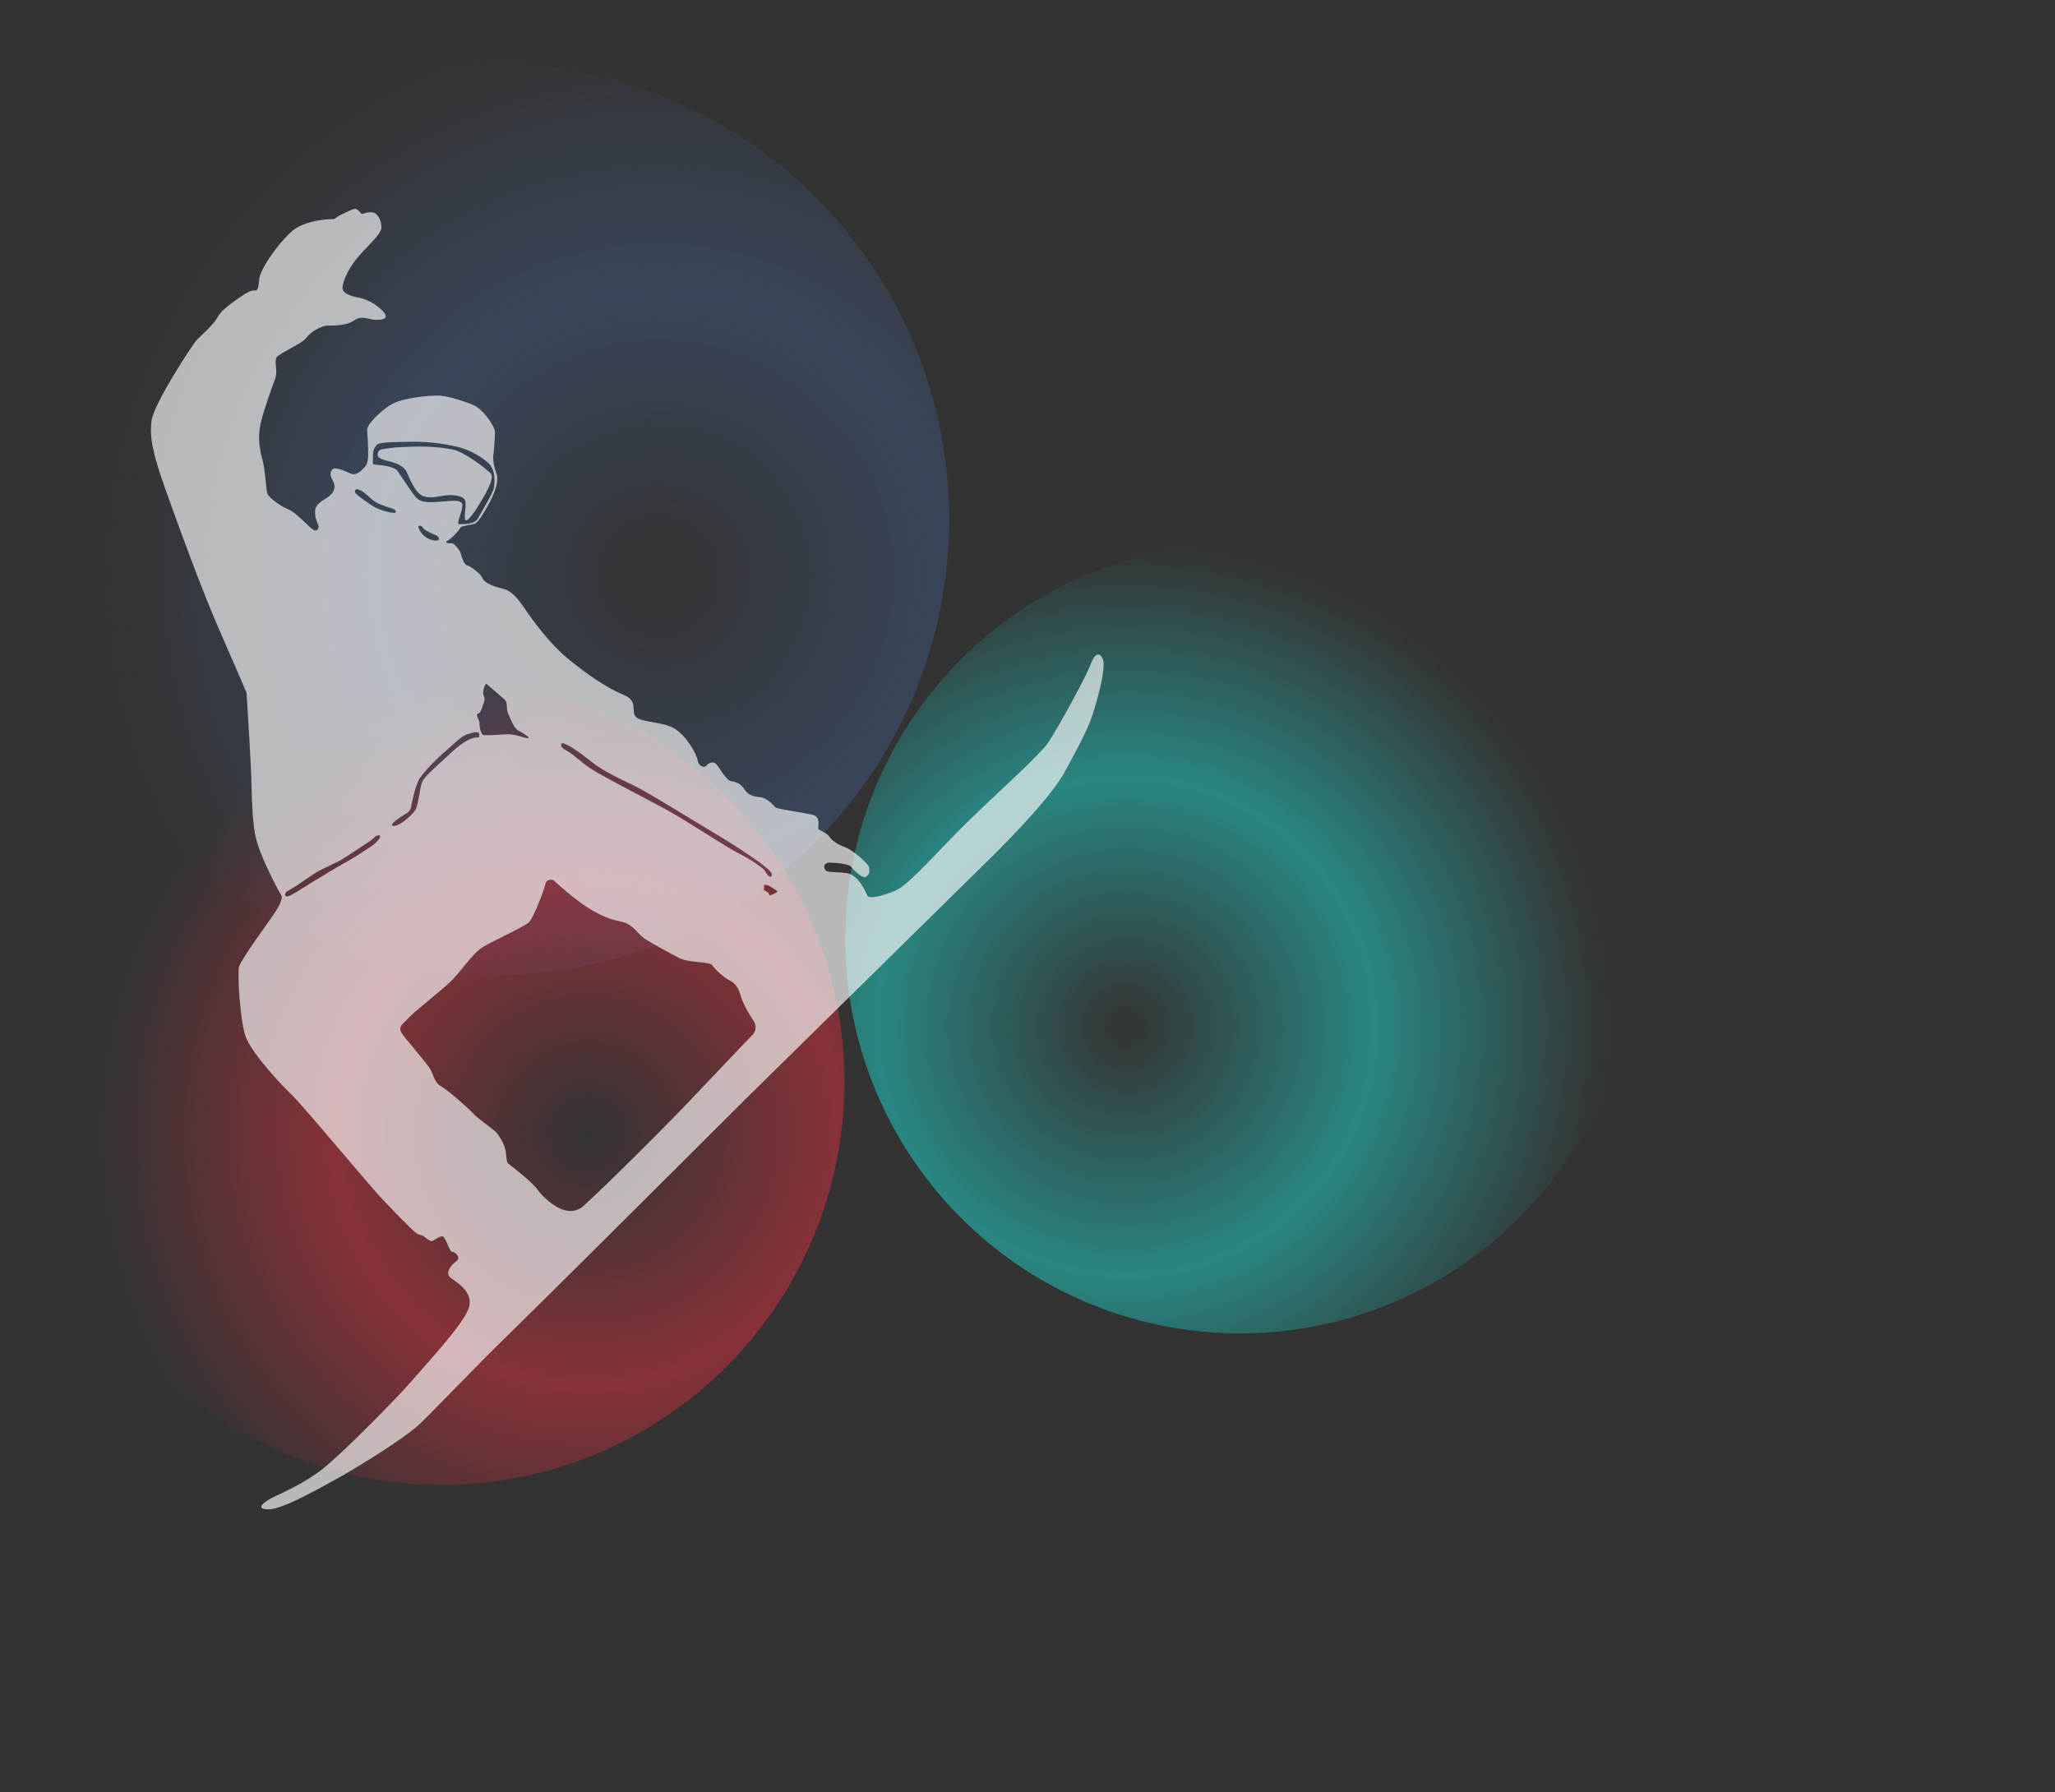 <?xml version="1.0" encoding="utf-8"?>
<!-- Generator: Adobe Illustrator 25.4.0, SVG Export Plug-In . SVG Version: 6.00 Build 0)  -->
<svg version="1.1" id="Layer_1" xmlns="http://www.w3.org/2000/svg" xmlns:xlink="http://www.w3.org/1999/xlink" x="0px" y="0px"
	 width="876px" height="764px" viewBox="0 0 876 764" style="enable-background:new 0 0 876 764;" xml:space="preserve">
<rect x="0" y="0" width="876" height="764" fill="#333333" stroke="none"/>
<style type="text/css">
	.st0{fill-rule:evenodd;clip-rule:evenodd;fill:url(#SVGID_1_);}
	.st1{fill-rule:evenodd;clip-rule:evenodd;fill:url(#SVGID_00000116923620148793731210000015787002695277164451_);}
	.st2{fill-rule:evenodd;clip-rule:evenodd;fill:url(#SVGID_00000157287364545713477680000011538029345653831830_);}
	.st3{opacity:0.65;fill-rule:evenodd;clip-rule:evenodd;fill:#FFFFFF;enable-background:new    ;}
</style>
<radialGradient id="SVGID_1_" cx="2951.271" cy="307.848" r="0.687" gradientTransform="matrix(-343.774 -12.474 -12.474 343.774 1018687.625 -68777.141)" gradientUnits="userSpaceOnUse">
	<stop  offset="0" style="stop-color:#3C506E;stop-opacity:0"/>
	<stop  offset="0.517" style="stop-color:#3C506E;stop-opacity:0.64"/>
	<stop  offset="1" style="stop-color:#3C506E;stop-opacity:0"/>
</radialGradient>
<circle class="st0" cx="210.4" cy="221.4" r="194.2"/>
<radialGradient id="SVGID_00000168839871667201119230000016919629266797634972_" cx="2949.075" cy="312.27" r="0.595" gradientTransform="matrix(251.905 -234.264 -234.264 -251.905 -669257 769956.188)" gradientUnits="userSpaceOnUse">
	<stop  offset="0" style="stop-color:#24B5AE;stop-opacity:0"/>
	<stop  offset="0.517" style="stop-color:#24B5AE;stop-opacity:0.64"/>
	<stop  offset="1" style="stop-color:#24B5AE;stop-opacity:0"/>
</radialGradient>
<circle style="fill-rule:evenodd;clip-rule:evenodd;fill:url(#SVGID_00000168839871667201119230000016919629266797634972_);" cx="528.6" cy="400.1" r="168.3"/>
<radialGradient id="SVGID_00000111175095986542723220000016730947430250757821_" cx="2951.334" cy="308.542" r="0.608" gradientTransform="matrix(-343.774 -12.474 -12.474 343.774 1018687.625 -68777.141)" gradientUnits="userSpaceOnUse">
	<stop  offset="0" style="stop-color:#B6313B;stop-opacity:0"/>
	<stop  offset="0.517" style="stop-color:#B6313B;stop-opacity:0.64"/>
	<stop  offset="1" style="stop-color:#B6313B;stop-opacity:0"/>
</radialGradient>
<circle style="fill-rule:evenodd;clip-rule:evenodd;fill:url(#SVGID_00000111175095986542723220000016730947430250757821_);" cx="188" cy="461" r="172"/>
<path class="st3" d="M180.5,211.5c-3.5-1.1-6-7.9-7.2-10.4s-4.4-3.7-7.6-4.5c-3.2-0.8-5.1-1.5-4.7-3.3c0.4-1.8,2.1-1.8,2.1-1.8
	c4.7-0.9,7.2-0.9,13-1.1c5.8-0.2,11.6,0.2,16.8,1.2s14.1,8.1,16.2,10.1c2,1.9-2,8.6-3.8,11.6c-1.8,3.1-5,8.2-6.5,8.5s0-5.3-0.4-8
	s-5.8-3-8.7-2.6C186.4,211.6,184,212.6,180.5,211.5z M327.7,377.5c0,0-2-0.7-2-0.1c0.1,0.5-0.1,2-0.1,2s1.7,0.9,1.9,1.1
	s0.4,1.3,0.9,1.1c0.5-0.2,1.7-0.6,2-0.8c0.4-0.2,1.1-0.9,1.1-0.9L327.7,377.5z M329,372.6c0-2.4-17.7-13.5-26.5-18.7
	s-26.5-16.3-32.4-19.1c-5.9-2.8-13.3-6.3-18.1-10.2c-4.9-3.9-10.5-7.8-12.4-7.8c0,0-1.7,1.3,1.8,3.1c3.4,1.8,4.8,3.9,10.4,7.7
	c5.5,3.7,27.3,14.6,35.4,19.3c8.1,4.7,23.2,14.7,27.6,16.8c4.4,2.2,10.5,6.1,11.4,7.7C326.9,373.1,329,375,329,372.6z M232.5,376.8
	c-0.5,2.4-5,14.4-7.1,16.4c-2,1.9-15.2,7.8-19.6,10.5c-4.4,2.7-9.4,10.6-13.9,14.9c-4.6,4.3-15.7,12.9-18,15.6s-5.2,3.3-1.5,7.8
	s9.7,11.6,11,13.7c1.2,2.1,1.9,5.9,4.5,7.3c2.6,1.3,11.8,9.4,14.1,11.9c2.2,2.5,9.2,6.8,10.3,8.7c1.1,1.8,3.1,4.5,3.4,8.2
	c0.3,3.6,0.7,4,0.7,4s11,8.3,13.1,11.8c0,0,10.9,14,19.4,6.3s33.7-32.6,45.8-45.4c12.1-12.8,25.7-27,25.7-27s3.4-2.6,0.5-6.9
	s-4.6-8.1-5.2-10.3c-0.6-2.2-1.8-5-4.5-6.3s-6.6-4.9-7.5-6.5s-9.8-1.1-13.7-2.9c-3.9-1.9-10.1-5.4-14.3-7.9
	c-4.2-2.5-5.3-6.4-10.4-7.7c-5.1-1.3-5.7-1.1-12.6-4.8c-6.9-3.8-16.9-13.1-16.9-13.1S233,374.4,232.5,376.8z M221.1,311.5
	c-2-0.9-3.4-5-4.5-7.3c-1-2.2,0.1-4.6-1.6-6.1c-1.7-1.5-7.5-6.5-7.5-6.5c-0.5-0.8-2.1,3-1.3,4.9c0.8,1.8,0.2,2.4-0.3,3.9
	c-0.4,1.6-1.1,3.6-2.2,3.8c-1.2,0.3,0.8,2.9,0.7,4s0.5,4.8,1.6,5.1c1.2,0.3,6.4-0.1,9.9-0.3c3.5-0.2,6.8,1.4,8.8,1.6
	C226.9,315,223.1,312.5,221.1,311.5z M199.2,313c-2.3,0.5-6.1,4.5-9.4,7.3c-3.4,2.8-8.7,8.3-10.7,11.2c-2,2.9-3.4,10.1-3.9,12.6
	s-2.9,2.9-6.3,5.5c-3.4,2.6-1.3,2.9,0.8,2s6.1-4.3,7.4-6.4c1.3-2.2,1.8-9.1,2.8-11.7s5.5-6.2,12.8-13c7.4-6.8,10.6-6.1,11.3-6.2
	c0.7,0,0.1-2,0.1-2C201.5,311.8,201.5,312.5,199.2,313z M178.5,225.2c0.7,1.6,1.6,3,3.7,4.2c2.1,1.2,4.9,1.4,4.9,0.3
	c0-1.1-1.3-1.6-2.8-2.2c-1.5-0.6-3.6-1.9-3.8-2.2c-0.2-0.4-0.9-1.1-0.9-1.1S177.8,223.6,178.5,225.2z M197.1,215.6
	c-0.2,2.9-2.6,7.9-1.5,7.8c1.1,0,6.6,0.4,8.1-2.4c1.5-2.8,6.6-10.9,6.9-13.4c0.3-2.5,0.6-7.3-2.3-10.1c-2.9-2.7-7.8-5.6-12.4-6.8
	c-4.6-1.2-12.3-2.5-19.7-2.4c-7.3,0.1-12.5,0.1-14.9,0.9c0,0-2.4,1.1-2.3,4.8c0,3.7-0.5,3.8,0.7,4s8.1,0.5,9.7,2.7
	c1.6,2.2,6.5,9.9,8.1,11.5s3.7,2.2,9.8,1.7C193.4,213.4,197.3,212.8,197.1,215.6z M151.9,208.5c0,0-1.3,0.8-0.1,2s4.7,3.7,7.6,5.5
	c2.9,1.7,7.7,2.8,8.8,2.6s0.6-1.5-1.8-2.1c-2.5-0.7-6-2-7.7-3.5C156.8,211.4,154.3,208.6,151.9,208.5z M134.6,372
	c-2.1,1.3-7.1,4.9-9.4,6.3s-3.1,1.8-3.1,1.8s-1.2,1.4-0.1,2s7.7-4,11.3-6.2c3.7-2.1,9.4-5.8,13.5-8c4-2.2,8.3-5,11.4-7.1
	c3.1-2.2,4.9-4.6,3.3-4.7c-1.6-0.1-1.6,1-4.2,2.7c-2.6,1.7-9.7,6.5-12.5,8.1C142.1,368.3,136.7,370.7,134.6,372z M466.9,300.9
	c-2.4,8.7-6.1,15.3-12.9,27.9c-6.7,12.6-31.3,36.5-31.3,36.5L317.3,469c0,0-74.9,74.8-97,96.4c-22.1,21.6-34.2,34.8-41.6,41.8
	c-7.4,6.9-30.5,20.7-35.4,23.3c-4.8,2.6-22.3,12.8-28.7,12.9c-6.4,0-1.8-3.3,1.3-4.9c3.1-1.6,13.2-5.7,21.7-12.4s31.1-29.6,38.4-38
	c7.2-8.4,22.2-24.3,24-31.1c1.7-6.8-6.1-10.8-8.1-12.5c-2-1.6-0.1-4.9,2.5-6.8c2.6-1.9-0.8-4.2-1.7-4.1c-0.9,0.1-2.3-4.8-3.5-6.2
	s-3.9,1.5-5.1,1.6c-1.2,0.1-2.9-1.7-3.8-2.2c-0.9-0.6-1.5-0.2-2.9-1.2s-8.5-8.2-13.9-13.9c-5.5-5.6-34.3-40.5-39.5-45.4
	s-16.8-17.8-19.2-24.2c-2.4-6.3-3.7-26.8-2.9-30c0.9-3.2,12.5-19,14.4-21.8c2-2.8,4.6-7.2,3.6-8.7s-7.9-14.4-10.3-22.5
	c-2.5-8.1-2.1-20.8-2.7-32.9s-1.8-30.9-1.8-30.9s-3.4-8.1-11.1-25.6c-7.7-17.4-18.1-46-23.5-61.2s-6.8-22.1-5.9-29.2
	c0.9-7.1,17.3-32.3,19.3-34.4c2-2.1,7.1-6.5,8.6-9.3s4.5-5.1,6.4-6.5c1.9-1.4,7.5-5.6,9.3-5.3c1.8,0.3,1.9-0.7,2.3-4.8
	c0.4-4.1,7.1-14,13.3-19.9c6.2-5.9,18.3-5.7,18.3-5.7c0.6,0.1,1.9-1.3,3.1-1.8c1.2-0.5,4.9-2.5,6.1-2.6c1.2,0,2.6,1.9,2.8,2.2
	c0.2,0.2,2.9-1.1,5-0.6s3.5,3.7,3.5,6.2s-3.4,5.6-8.7,11.3c-5.3,5.7-7.6,11.5-7.9,14.3c-0.3,2.8,4,3.9,6.6,4.4s6.6,1.8,10.5,5.7
	s-1.6,4.1-4.2,3.7c-2.6-0.4-5.1-1.7-8,0.4c-2.8,2.1-7.9,2.2-11.1,2.2c-3.2,0-7.8,3.1-9.3,5.3s-11.2,6.4-12.5,8.1
	c-1.3,1.7,0.5,5.8-0.6,8.9c-1.1,3.1-4.9,13.3-6.3,19.4c-1.4,6.1-0.3,11.8,0.9,15.9c1.1,4.2,1.4,12.2,2,14s6.1,5.7,8.5,6.5
	s6.4,4.7,9.4,7.6c3,2.9,3.6,1.2,3.9,0.3c0.3-0.9-1.8-3.6-1.5-7.1s4.6-4.8,6.4-6.5c1.9-1.7,2.4-3.9,1.4-5.9s-1.8-3.4-0.6-5
	s5.4,0.4,7.8,1.5c2.4,1.1,4.2-0.6,6.1-2.6c1.9-1.9,1.5-5.7,1.5-7.8s-0.2-5.8-0.4-8c-0.3-2.2,5.5-8.3,10.7-11.2
	c5.2-2.8,15.5-3.5,19.1-3.6s11.5,2.3,15.6,4.1s9.1,9.1,9.1,11.5c0,2.5-0.4,7.7-0.7,9.9s0.5,5.7,1.4,8s-0.2,6.7-2.8,11.7
	s-5.3,9.2-6.6,9.5s-6.2,1.1-6.1,1.6c0.1,0.5-3.4,4.5-5.4,5.6c-1.9,1,1.1,1.2,1.9,1.1c0.8-0.1,3.4,3,3.7,4.2s1.3,4.8,2.6,5.1
	s6,3.7,6.6,5.4c0.6,1.8,4,3.6,8.6,4.6c4.6,0.9,7.8,6.1,10.2,9.6c2.5,3.5,9.3,13.3,17.5,20.1c8.2,6.8,17.1,12.8,23.7,15.5
	c6.7,2.7,3.3,6.7,5.3,9.3c2,2.6,11.4,2.1,16.5,5.1s9.5,10.7,10,13.6s3.2,3.3,3.8,2.2c0.6-1,2.8-1.9,4-0.7c1.2,1.2,4.5,7.2,6.4,7.4
	c1.9,0.2,4.2,1,5.7,3.4c1.5,2.3,3.3,3.1,6.7,3.4c3.4,0.4,5.8,3.7,6.6,4.4c0.9,0.7,11.6,2.1,15.7,3.1s2,5.5,2.6,6.1
	c0.6,0.7,3.6,1.6,4.7,3.3c1.2,1.7,3.3,3.2,6.6,4.4c3.3,1.2,10.2,7.2,10.3,8.7c0.1,1.4,0.4,2.8-1.3,3.9s-5.6-3.3-6.6-4.4
	c-1.1-1.1-6.9-1.6-8.8-1.6c-2,0-3,1.3-2.2,2.8c0.8,1.6,3.2,1,8.8,1.6c5.6,0.6,8.5,7.9,9.3,9.6s6.3,0.3,12.1-2.1
	c5.8-2.4,19.6-18.6,31.9-30.5s29.3-27.1,33-32.4s16.2-28,18.2-33.5c2-5.4,4-4.8,5.1-2.6C471.4,283.5,469.4,292.2,466.9,300.9z"/>
</svg>
